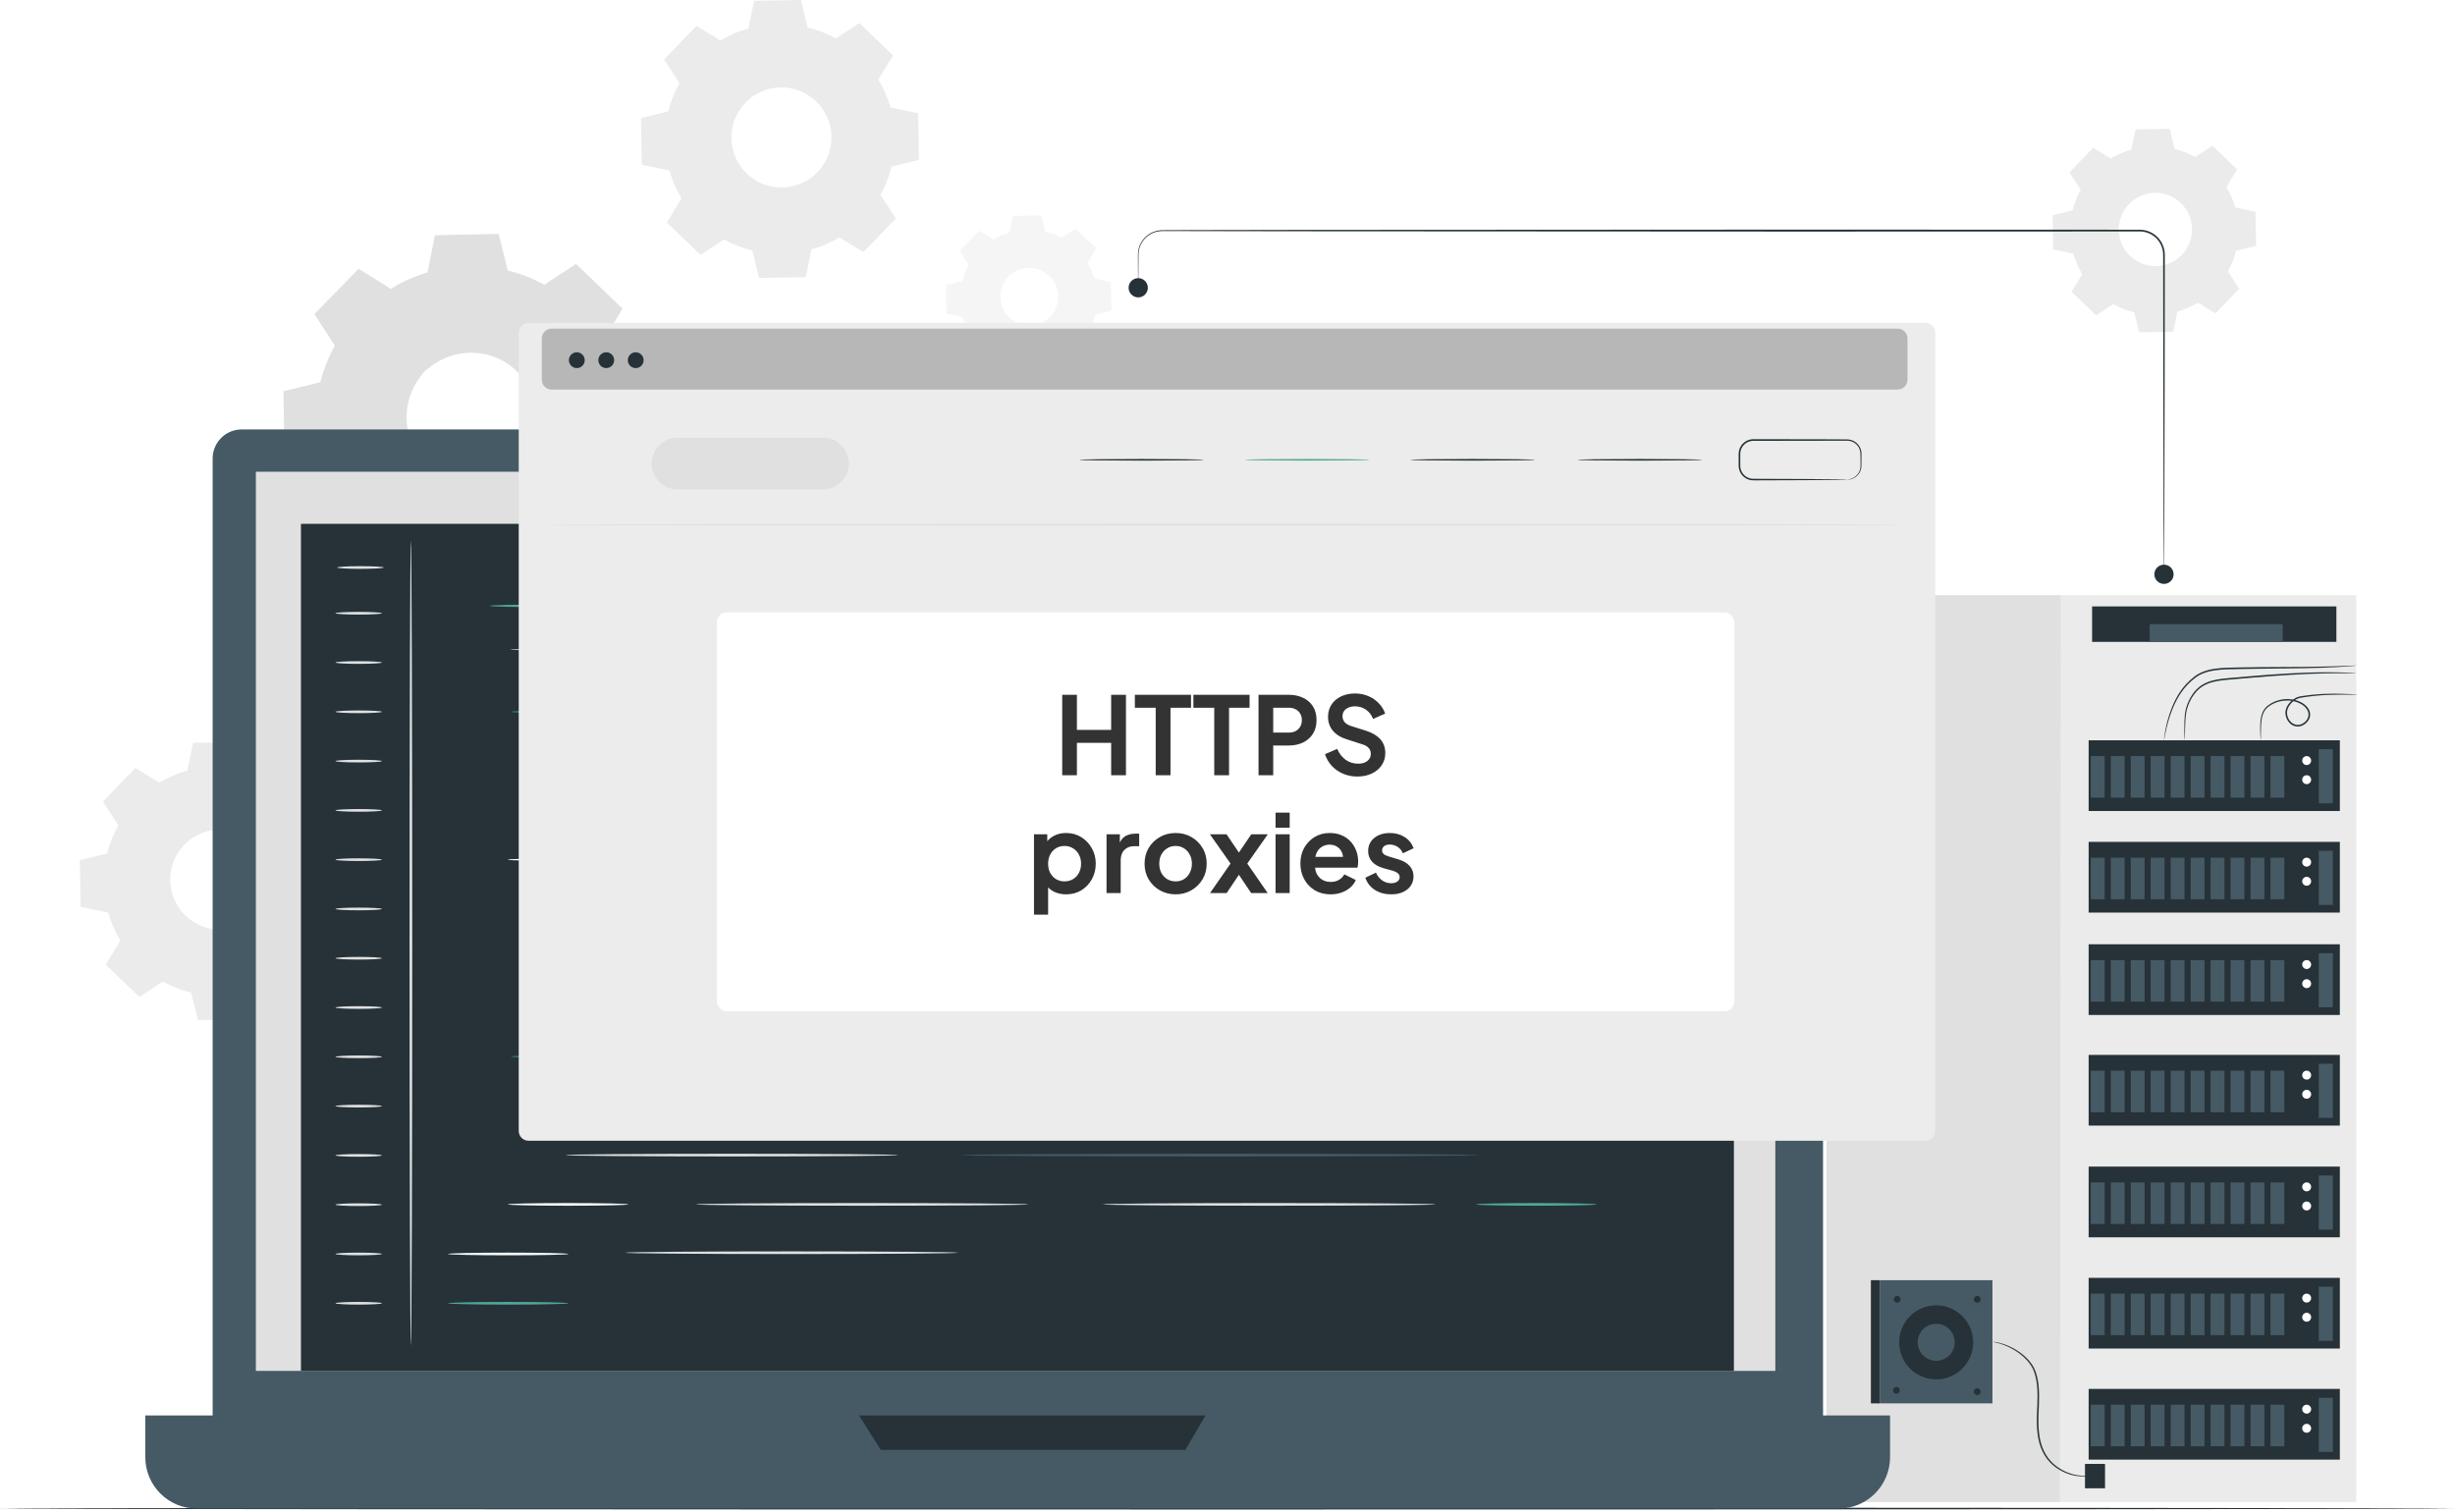 <?xml version="1.0" encoding="UTF-8"?> <svg xmlns="http://www.w3.org/2000/svg" width="500" height="308" viewBox="0 0 500 308" fill="none"><path d="M429.909 32.29C431.224 31.495 432.625 30.892 434.069 30.482L434.926 26.363L441.884 26.241L442.885 30.326C444.344 30.685 445.765 31.238 447.107 31.986L450.623 29.682L455.629 34.515L453.449 38.109C454.245 39.425 454.847 40.827 455.258 42.27L459.375 43.127L459.497 50.085L455.412 51.087C455.053 52.544 454.5 53.965 453.751 55.308L456.056 58.824L451.223 63.83L447.628 61.65C446.311 62.445 444.911 63.048 443.467 63.458L442.61 67.576L435.652 67.698L434.65 63.613C433.193 63.254 431.772 62.7 430.429 61.952L426.913 64.257L421.907 59.424L424.086 55.829C423.291 54.513 422.688 53.112 422.278 51.668L418.161 50.811L418.039 43.853L422.124 42.852C422.483 41.394 423.037 39.973 423.785 38.63L421.48 35.114L426.313 30.108L429.909 32.29ZM433.618 41.558C430.754 44.525 430.837 49.25 433.803 52.114C436.769 54.977 441.495 54.894 444.358 51.928C447.221 48.962 447.139 44.236 444.173 41.373C441.207 38.509 436.482 38.592 433.618 41.558Z" fill="#EBEBEB"></path><path d="M202.342 48.837C203.403 48.196 204.532 47.711 205.696 47.38L206.387 44.059L211.998 43.96L212.805 47.254C213.981 47.544 215.126 47.99 216.209 48.593L219.045 46.735L223.081 50.632L221.323 53.531C221.965 54.592 222.451 55.721 222.781 56.886L226.101 57.577L226.199 63.187L222.905 63.995C222.616 65.17 222.17 66.315 221.566 67.398L223.424 70.234L219.527 74.27L216.629 72.512C215.568 73.153 214.439 73.639 213.274 73.97L212.583 77.29L206.973 77.389L206.165 74.095C204.989 73.805 203.844 73.359 202.761 72.756L199.926 74.615L195.889 70.717L197.647 67.819C197.006 66.758 196.519 65.629 196.188 64.464L192.869 63.772L192.77 58.162L196.064 57.355C196.353 56.179 196.8 55.034 197.403 53.952L195.545 51.116L199.441 47.08L202.342 48.837ZM205.332 56.31C203.023 58.702 203.09 62.513 205.482 64.821C207.873 67.13 211.684 67.063 213.993 64.671C216.301 62.28 216.235 58.469 213.843 56.161C211.452 53.852 207.642 53.919 205.332 56.31Z" fill="#F5F5F5"></path><path d="M205.334 56.311C205.334 56.311 205.648 55.867 206.454 55.328C207.246 54.801 208.628 54.214 210.381 54.4C211.244 54.497 212.188 54.778 213.05 55.348C213.902 55.917 214.706 56.727 215.208 57.779C215.472 58.296 215.655 58.869 215.756 59.469C215.864 60.067 215.879 60.696 215.789 61.322C215.637 62.58 215.042 63.819 214.118 64.793C213.178 65.751 211.96 66.389 210.708 66.586C210.086 66.698 209.456 66.704 208.855 66.617C208.252 66.538 207.673 66.376 207.147 66.129C206.078 65.664 205.24 64.888 204.641 64.057C204.041 63.217 203.727 62.283 203.599 61.423C203.353 59.678 203.891 58.275 204.389 57.466C204.901 56.641 205.334 56.311 205.334 56.311C205.366 56.339 204.97 56.706 204.506 57.533C204.053 58.345 203.574 59.714 203.841 61.386C203.978 62.209 204.292 63.097 204.874 63.891C205.456 64.676 206.26 65.405 207.277 65.838C207.777 66.068 208.327 66.219 208.898 66.289C209.468 66.369 210.064 66.359 210.651 66.251C211.834 66.061 212.98 65.457 213.869 64.551C214.742 63.631 215.306 62.464 215.454 61.276C215.542 60.684 215.529 60.089 215.43 59.523C215.339 58.955 215.17 58.41 214.922 57.918C214.455 56.918 213.697 56.139 212.892 55.586C212.078 55.033 211.179 54.75 210.352 54.641C208.672 54.433 207.32 54.96 206.524 55.442C205.716 55.934 205.363 56.342 205.334 56.311Z" fill="#F5F5F5"></path><path d="M202.342 48.837C202.342 48.843 202.279 48.809 202.155 48.739C202.018 48.66 201.835 48.555 201.598 48.417C201.091 48.118 200.362 47.687 199.414 47.127L199.482 47.118C198.49 48.157 197.185 49.524 195.608 51.177L195.619 51.069C196.185 51.926 196.815 52.878 197.489 53.897L197.522 53.947L197.492 54.001C196.942 54.999 196.479 56.136 196.175 57.382L196.159 57.449L196.091 57.466C195.066 57.721 193.955 57.996 192.8 58.283L192.893 58.162C192.928 59.928 192.966 61.802 193.004 63.771L192.897 63.64C193.925 63.852 195.057 64.086 196.218 64.325L196.303 64.342L196.327 64.426C196.635 65.508 197.117 66.66 197.775 67.743L197.822 67.82L197.775 67.897C197.232 68.797 196.632 69.788 196.022 70.798L195.997 70.608C197.266 71.83 198.635 73.149 200.039 74.5L199.839 74.481C200.721 73.901 201.691 73.265 202.672 72.62L202.756 72.566L202.843 72.614C203.832 73.165 204.989 73.637 206.206 73.935L206.304 73.958L206.329 74.057C206.582 75.088 206.859 76.213 207.138 77.35L206.971 77.221C208.747 77.189 210.651 77.154 212.581 77.12L212.417 77.257C212.635 76.208 212.87 75.077 213.107 73.937L213.129 73.835L213.229 73.806C214.333 73.494 215.478 73.011 216.539 72.369L216.542 72.367L216.632 72.314L216.721 72.367C217.694 72.958 218.661 73.544 219.619 74.125L219.406 74.152C220.723 72.789 222.023 71.443 223.304 70.117L223.284 70.329C222.659 69.374 222.04 68.428 221.427 67.493L221.371 67.406L221.42 67.317C222.016 66.25 222.459 65.114 222.745 63.956L222.769 63.857L222.868 63.834C223.982 63.561 225.079 63.294 226.162 63.028L226.037 63.191C226.005 61.276 225.974 59.405 225.943 57.581L226.069 57.734C224.943 57.498 223.837 57.266 222.75 57.039L222.659 57.02L222.633 56.929C222.297 55.74 221.807 54.622 221.196 53.609L221.15 53.532L221.196 53.454C221.801 52.461 222.387 51.499 222.959 50.559L222.982 50.736C221.565 49.363 220.227 48.066 218.954 46.831L219.118 46.847C218.119 47.497 217.182 48.109 216.278 48.697L216.215 48.739L216.15 48.702C215.02 48.07 213.887 47.643 212.779 47.365L212.712 47.349L212.696 47.282C212.406 46.084 212.146 45.005 211.899 43.986L212 44.064C209.826 44.092 207.975 44.116 206.39 44.137L206.464 44.075C206.18 45.4 205.946 46.486 205.752 47.391L205.745 47.424L205.713 47.433C204.526 47.765 203.691 48.152 203.148 48.42C202.889 48.555 202.69 48.659 202.544 48.736C202.407 48.811 202.342 48.843 202.342 48.837C202.342 48.833 202.406 48.789 202.529 48.71C202.657 48.631 202.851 48.513 203.12 48.369C203.657 48.083 204.489 47.677 205.681 47.326L205.643 47.368C205.825 46.461 206.044 45.371 206.312 44.044L206.324 43.983L206.387 43.982C207.972 43.948 209.823 43.906 211.996 43.859L212.077 43.857L212.097 43.937C212.35 44.954 212.618 46.032 212.915 47.228L212.832 47.145C213.961 47.42 215.116 47.849 216.269 48.486L216.141 48.49C217.042 47.897 217.976 47.281 218.972 46.625L219.06 46.567L219.136 46.64C220.415 47.87 221.758 49.161 223.18 50.529L223.263 50.609L223.203 50.707C222.634 51.649 222.052 52.614 221.451 53.609V53.454C222.077 54.488 222.583 55.629 222.929 56.845L222.812 56.735C223.899 56.961 225.006 57.189 226.133 57.422L226.257 57.448L226.26 57.575C226.293 59.399 226.328 61.269 226.363 63.184L226.366 63.316L226.238 63.347C225.155 63.614 224.059 63.883 222.945 64.157L223.067 64.034C222.775 65.222 222.323 66.386 221.714 67.48L221.708 67.305C222.322 68.241 222.942 69.186 223.568 70.14L223.642 70.253L223.548 70.352C222.267 71.679 220.968 73.025 219.652 74.389L219.556 74.489L219.439 74.417C218.481 73.836 217.513 73.249 216.54 72.66H216.718L216.715 72.661C215.628 73.32 214.454 73.816 213.321 74.136L213.443 74.005C213.205 75.145 212.97 76.277 212.751 77.325L212.723 77.459L212.586 77.462C210.657 77.495 208.752 77.527 206.976 77.558L206.841 77.56L206.809 77.429C206.531 76.292 206.256 75.166 206.004 74.134L206.126 74.256C204.879 73.95 203.695 73.466 202.682 72.899L202.852 72.893C201.869 73.536 200.899 74.171 200.015 74.748L199.907 74.819L199.815 74.729C198.415 73.375 197.049 72.052 195.783 70.827L195.694 70.742L195.758 70.637C196.372 69.629 196.974 68.638 197.52 67.741V67.895C196.851 66.787 196.363 65.609 196.052 64.502L196.161 64.602C195.001 64.358 193.869 64.121 192.842 63.905L192.736 63.882L192.734 63.774C192.704 61.805 192.675 59.931 192.649 58.164L192.647 58.065L192.742 58.042C193.899 57.762 195.011 57.493 196.039 57.244L195.956 57.327C196.272 56.062 196.75 54.91 197.317 53.902L197.321 54.007C196.655 52.982 196.033 52.025 195.473 51.164L195.435 51.105L195.484 51.056C197.081 49.421 198.4 48.07 199.404 47.041L199.436 47.009L199.472 47.032C200.399 47.609 201.113 48.053 201.608 48.361C201.841 48.509 202.022 48.623 202.157 48.709C202.279 48.79 202.342 48.833 202.342 48.837Z" fill="#F5F5F5"></path><path d="M79.601 58.873C81.994 57.428 84.54 56.331 87.167 55.585L88.725 48.096L101.378 47.875L103.199 55.303C105.851 55.956 108.435 56.962 110.876 58.324L117.271 54.132L126.374 62.922L122.411 69.459C123.857 71.853 124.954 74.4 125.699 77.026L133.187 78.585L133.409 91.237L125.98 93.058C125.327 95.709 124.321 98.293 122.961 100.735L127.151 107.13L118.363 116.235L111.825 112.271C109.433 113.717 106.886 114.812 104.259 115.559L102.7 123.047L90.048 123.269L88.227 115.84C85.575 115.187 82.992 114.18 80.55 112.82L74.155 117.012L65.051 108.221L69.015 101.685C67.569 99.292 66.473 96.745 65.727 94.117L58.238 92.559L58.016 79.906L65.445 78.084C66.098 75.434 67.105 72.85 68.464 70.408L64.273 64.013L73.063 54.91L79.601 58.873ZM86.347 75.728C81.139 81.122 81.29 89.716 86.684 94.923C92.078 100.131 100.672 99.98 105.879 94.585C111.086 89.192 110.936 80.598 105.541 75.39C100.147 70.183 91.553 70.334 86.347 75.728Z" fill="#E0E0E0"></path><path d="M86.347 75.727C86.347 75.727 87.056 74.727 88.874 73.509C90.658 72.32 93.776 70.998 97.731 71.415C99.678 71.633 101.808 72.269 103.75 73.553C105.67 74.837 107.485 76.665 108.618 79.038C109.214 80.203 109.628 81.497 109.853 82.848C110.097 84.197 110.132 85.615 109.929 87.027C109.585 89.863 108.245 92.657 106.161 94.853C104.039 97.014 101.293 98.453 98.471 98.897C97.067 99.149 95.647 99.164 94.29 98.968C92.932 98.791 91.624 98.423 90.439 97.867C88.028 96.818 86.137 95.069 84.786 93.194C83.434 91.299 82.725 89.191 82.438 87.253C81.882 83.316 83.095 80.153 84.22 78.329C85.371 76.472 86.347 75.727 86.347 75.727C86.42 75.789 85.527 76.618 84.481 78.482C83.459 80.313 82.377 83.402 82.981 87.172C83.291 89.028 83.999 91.031 85.311 92.822C86.622 94.593 88.437 96.239 90.73 97.214C91.858 97.732 93.099 98.072 94.386 98.233C95.672 98.412 97.015 98.392 98.341 98.147C101.009 97.718 103.593 96.355 105.599 94.315C107.566 92.238 108.838 89.608 109.172 86.927C109.37 85.593 109.343 84.25 109.118 82.972C108.913 81.692 108.53 80.463 107.972 79.354C106.918 77.097 105.209 75.341 103.394 74.093C101.558 72.845 99.532 72.208 97.666 71.963C93.878 71.491 90.829 72.681 89.034 73.768C87.208 74.877 86.411 75.799 86.347 75.727Z" fill="#E0E0E0"></path><path d="M79.602 58.873C79.602 58.883 79.461 58.809 79.18 58.651C78.872 58.472 78.461 58.234 77.927 57.926C76.784 57.25 75.137 56.278 72.999 55.015L73.153 54.995C70.916 57.339 67.975 60.421 64.417 64.15L64.441 63.905C65.718 65.837 67.138 67.985 68.657 70.282L68.733 70.397L68.666 70.519C67.423 72.77 66.379 75.333 65.694 78.145L65.657 78.295L65.506 78.333C63.192 78.907 60.688 79.528 58.083 80.175L58.294 79.902C58.373 83.885 58.457 88.114 58.545 92.553L58.301 92.259C60.62 92.737 63.174 93.262 65.792 93.802L65.983 93.842L66.036 94.03C66.732 96.472 67.819 99.07 69.302 101.511L69.408 101.684L69.302 101.859C68.076 103.887 66.725 106.124 65.348 108.402L65.292 107.973C68.155 110.731 71.243 113.704 74.407 116.752L73.957 116.71C75.947 115.402 78.133 113.966 80.347 112.512L80.535 112.389L80.73 112.498C82.962 113.742 85.57 114.804 88.317 115.476L88.538 115.529L88.592 115.751C89.164 118.078 89.789 120.616 90.418 123.179L90.041 122.889C94.047 122.817 98.341 122.74 102.693 122.661L102.322 122.969C102.813 120.604 103.344 118.051 103.879 115.481L103.927 115.25L104.153 115.186C106.645 114.481 109.225 113.391 111.618 111.943L111.625 111.939L111.829 111.818L112.028 111.939C114.223 113.27 116.405 114.593 118.565 115.903L118.084 115.965C121.055 112.889 123.987 109.854 126.875 106.863L126.83 107.342C125.421 105.188 124.025 103.056 122.643 100.946L122.516 100.752L122.629 100.55C123.973 98.142 124.971 95.582 125.617 92.969L125.672 92.747L125.893 92.692C128.406 92.078 130.88 91.474 133.323 90.877L133.041 91.243C132.969 86.924 132.9 82.705 132.832 78.591L133.117 78.935C130.577 78.404 128.082 77.88 125.631 77.368L125.424 77.324L125.367 77.121C124.609 74.438 123.502 71.919 122.126 69.633L122.021 69.458L122.126 69.285C123.489 67.046 124.811 64.875 126.1 62.755L126.152 63.155C122.956 60.057 119.939 57.132 117.067 54.347L117.437 54.382C115.185 55.85 113.071 57.228 111.033 58.557L110.891 58.65L110.744 58.567C108.196 57.142 105.641 56.178 103.142 55.551L102.99 55.514L102.954 55.364C102.302 52.662 101.714 50.228 101.158 47.93L101.385 48.105C96.483 48.169 92.308 48.224 88.732 48.271L88.899 48.132C88.258 51.119 87.731 53.57 87.293 55.611L87.277 55.686L87.204 55.706C84.527 56.453 82.643 57.327 81.418 57.932C80.833 58.237 80.386 58.471 80.058 58.643C79.747 58.811 79.602 58.883 79.602 58.873C79.603 58.863 79.746 58.764 80.024 58.586C80.313 58.408 80.751 58.141 81.357 57.817C82.568 57.173 84.445 56.256 87.134 55.465L87.046 55.56C87.459 53.513 87.953 51.056 88.556 48.061L88.583 47.925L88.724 47.922C92.298 47.844 96.474 47.753 101.375 47.645L101.557 47.641L101.602 47.821C102.173 50.116 102.777 52.545 103.448 55.243L103.261 55.056C105.805 55.677 108.41 56.642 111.012 58.08L110.723 58.091C112.755 56.752 114.862 55.363 117.107 53.884L117.306 53.753L117.478 53.919C120.362 56.691 123.39 59.605 126.599 62.69L126.785 62.869L126.65 63.09C125.367 65.215 124.053 67.39 122.698 69.633L122.698 69.285C124.112 71.616 125.251 74.189 126.033 76.931L125.769 76.685C128.221 77.192 130.717 77.708 133.259 78.234L133.539 78.292L133.544 78.579C133.621 82.693 133.699 86.912 133.78 91.23L133.785 91.527L133.497 91.598C131.055 92.199 128.581 92.807 126.069 93.425L126.345 93.149C125.688 95.827 124.668 98.452 123.293 100.921L123.279 100.526C124.663 102.636 126.061 104.768 127.473 106.919L127.642 107.176L127.428 107.398C124.541 110.39 121.611 113.426 118.642 116.504L118.427 116.727L118.162 116.566C116 115.256 113.819 113.934 111.624 112.604H112.027L112.02 112.607C109.566 114.094 106.919 115.21 104.365 115.932L104.639 115.638C104.103 118.208 103.572 120.761 103.079 123.126L103.016 123.428L102.707 123.434C98.354 123.508 94.06 123.581 90.054 123.65L89.75 123.655L89.677 123.359C89.05 120.795 88.43 118.256 87.861 115.929L88.136 116.205C85.323 115.513 82.653 114.421 80.37 113.142L80.753 113.128C78.535 114.578 76.347 116.011 74.354 117.314L74.112 117.473L73.904 117.272C70.747 114.216 67.667 111.236 64.811 108.471L64.611 108.278L64.755 108.041C66.139 105.767 67.497 103.535 68.728 101.51V101.857C67.219 99.358 66.119 96.701 65.418 94.205L65.662 94.431C63.046 93.882 60.494 93.346 58.177 92.858L57.937 92.808L57.932 92.563C57.864 88.124 57.8 83.895 57.739 79.911L57.736 79.689L57.95 79.636C60.559 79.005 63.068 78.397 65.385 77.836L65.198 78.023C65.911 75.168 66.989 72.572 68.267 70.297L68.275 70.533C66.775 68.223 65.373 66.064 64.11 64.122L64.024 63.988L64.134 63.876C67.734 60.189 70.711 57.141 72.975 54.823L73.045 54.751L73.129 54.803C75.218 56.103 76.827 57.104 77.944 57.8C78.471 58.134 78.879 58.393 79.183 58.586C79.461 58.766 79.602 58.862 79.602 58.873Z" fill="#E0E0E0"></path><path d="M146.748 8.26C148.545 7.175 150.457 6.351 152.43 5.79L153.6 0.167L163.102 0L164.47 5.579C166.461 6.069 168.402 6.825 170.235 7.847L175.038 4.699L181.875 11.3L178.898 16.209C179.984 18.007 180.807 19.92 181.367 21.893L186.99 23.063L187.158 32.565L181.579 33.934C181.088 35.924 180.333 37.864 179.311 39.699L182.458 44.501L175.858 51.338L170.948 48.361C169.152 49.447 167.238 50.27 165.266 50.83L164.095 56.455L154.593 56.621L153.226 51.042C151.235 50.551 149.295 49.795 147.461 48.774L142.659 51.922L135.822 45.321L138.799 40.411C137.712 38.615 136.889 36.702 136.329 34.729L130.705 33.558L130.539 24.056L136.117 22.688C136.608 20.697 137.364 18.757 138.385 16.923L135.237 12.12L141.838 5.283L146.748 8.26ZM151.813 20.919C147.902 24.97 148.016 31.424 152.067 35.334C156.117 39.246 162.571 39.132 166.483 35.081C170.393 31.03 170.28 24.576 166.229 20.665C162.178 16.754 155.725 16.868 151.813 20.919Z" fill="#EBEBEB"></path><path d="M32.463 159.431C34.259 158.345 36.172 157.522 38.145 156.961L39.315 151.337L48.817 151.17L50.185 156.749C52.176 157.24 54.116 157.995 55.95 159.017L60.752 155.869L67.589 162.471L64.612 167.38C65.699 169.177 66.522 171.09 67.082 173.063L72.705 174.233L72.873 183.736L67.294 185.104C66.803 187.095 66.048 189.035 65.026 190.869L68.173 195.672L61.573 202.509L56.663 199.532C54.867 200.617 52.953 201.441 50.981 202.001L49.81 207.625L40.308 207.792L38.941 202.212C36.95 201.722 35.01 200.966 33.175 199.944L28.374 203.092L21.537 196.491L24.514 191.582C23.427 189.785 22.604 187.872 22.044 185.899L16.42 184.729L16.253 175.227L21.832 173.858C22.323 171.868 23.079 169.927 24.1 168.093L20.952 163.291L27.553 156.454L32.463 159.431ZM37.528 172.089C33.617 176.14 33.731 182.594 37.782 186.505C41.832 190.416 48.286 190.302 52.197 186.251C56.108 182.2 55.995 175.746 51.944 171.836C47.893 167.924 41.439 168.038 37.528 172.089Z" fill="#EBEBEB"></path><path d="M500 307.299C500 307.405 388.062 307.49 250.012 307.49C111.914 307.49 0 307.404 0 307.299C0 307.194 111.914 307.108 250.012 307.108C388.062 307.108 500 307.194 500 307.299Z" fill="#263238"></path><path d="M419.574 305.99H479.888V121.232H419.574V305.99Z" fill="#EBEBEB"></path><path d="M371.993 305.989H419.575L419.661 121.231H371.993V305.989Z" fill="#E0E0E0"></path><path d="M425.386 165.206H476.548V150.802H425.386V165.206Z" fill="#263238"></path><path d="M472.254 163.634H475.12V152.61H472.254V163.634Z" fill="#455A64"></path><path d="M468.88 154.93C468.88 155.433 469.288 155.841 469.79 155.841C470.293 155.841 470.701 155.433 470.701 154.93C470.701 154.427 470.293 154.02 469.79 154.02C469.288 154.019 468.88 154.427 468.88 154.93Z" fill="white"></path><path d="M468.88 158.825C468.88 159.328 469.288 159.736 469.79 159.736C470.293 159.736 470.701 159.328 470.701 158.825C470.701 158.322 470.293 157.915 469.79 157.915C469.288 157.915 468.88 158.322 468.88 158.825Z" fill="white"></path><path d="M462.424 162.487H465.239V154.019H462.424V162.487Z" fill="#455A64"></path><path d="M458.359 162.487H461.174V154.019H458.359V162.487Z" fill="#455A64"></path><path d="M454.291 162.487H457.106V154.019H454.291V162.487Z" fill="#455A64"></path><path d="M450.227 162.487H453.042V154.019H450.227V162.487Z" fill="#455A64"></path><path d="M446.159 162.487H448.974V154.019H446.159V162.487Z" fill="#455A64"></path><path d="M442.094 162.487H444.909V154.019H442.094V162.487Z" fill="#455A64"></path><path d="M438.026 162.487H440.841V154.019H438.026V162.487Z" fill="#455A64"></path><path d="M433.959 162.487H436.774V154.019H433.959V162.487Z" fill="#455A64"></path><path d="M429.894 162.487H432.709V154.019H429.894V162.487Z" fill="#455A64"></path><path d="M425.827 162.487H428.642V154.019H425.827V162.487Z" fill="#455A64"></path><path d="M425.386 185.897H476.548V171.493H425.386V185.897Z" fill="#263238"></path><path d="M472.254 184.328H475.12V173.304H472.254V184.328Z" fill="#455A64"></path><path d="M468.88 175.622C468.88 176.125 469.288 176.533 469.79 176.533C470.293 176.533 470.701 176.125 470.701 175.622C470.701 175.119 470.293 174.711 469.79 174.711C469.288 174.711 468.88 175.119 468.88 175.622Z" fill="white"></path><path d="M468.88 179.518C468.88 180.021 469.288 180.429 469.79 180.429C470.293 180.429 470.701 180.021 470.701 179.518C470.701 179.016 470.293 178.608 469.79 178.608C469.288 178.608 468.88 179.016 468.88 179.518Z" fill="white"></path><path d="M462.424 183.181H465.239V174.713H462.424V183.181Z" fill="#455A64"></path><path d="M458.359 183.181H461.174V174.713H458.359V183.181Z" fill="#455A64"></path><path d="M454.291 183.181H457.106V174.713H454.291V183.181Z" fill="#455A64"></path><path d="M450.227 183.181H453.042V174.713H450.227V183.181Z" fill="#455A64"></path><path d="M446.159 183.181H448.974V174.713H446.159V183.181Z" fill="#455A64"></path><path d="M442.094 183.181H444.909V174.713H442.094V183.181Z" fill="#455A64"></path><path d="M438.026 183.181H440.841V174.713H438.026V183.181Z" fill="#455A64"></path><path d="M433.959 183.181H436.774V174.713H433.959V183.181Z" fill="#455A64"></path><path d="M429.894 183.181H432.709V174.713H429.894V183.181Z" fill="#455A64"></path><path d="M425.827 183.181H428.642V174.713H425.827V183.181Z" fill="#455A64"></path><path d="M425.386 206.755H476.548V192.352H425.386V206.755Z" fill="#263238"></path><path d="M472.254 205.186H475.12V194.162H472.254V205.186Z" fill="#455A64"></path><path d="M468.88 196.48C468.88 196.983 469.288 197.39 469.79 197.39C470.293 197.39 470.701 196.983 470.701 196.48C470.701 195.977 470.293 195.569 469.79 195.569C469.288 195.569 468.88 195.977 468.88 196.48Z" fill="white"></path><path d="M468.88 200.377C468.88 200.88 469.288 201.287 469.79 201.287C470.293 201.287 470.701 200.88 470.701 200.377C470.701 199.874 470.293 199.466 469.79 199.466C469.288 199.466 468.88 199.873 468.88 200.377Z" fill="white"></path><path d="M462.424 204.038H465.239V195.57H462.424V204.038Z" fill="#455A64"></path><path d="M458.359 204.038H461.174V195.57H458.359V204.038Z" fill="#455A64"></path><path d="M454.291 204.038H457.106V195.57H454.291V204.038Z" fill="#455A64"></path><path d="M450.227 204.038H453.042V195.57H450.227V204.038Z" fill="#455A64"></path><path d="M446.159 204.038H448.974V195.57H446.159V204.038Z" fill="#455A64"></path><path d="M442.094 204.038H444.909V195.57H442.094V204.038Z" fill="#455A64"></path><path d="M438.026 204.038H440.841V195.57H438.026V204.038Z" fill="#455A64"></path><path d="M433.959 204.038H436.774V195.57H433.959V204.038Z" fill="#455A64"></path><path d="M429.894 204.038H432.709V195.57H429.894V204.038Z" fill="#455A64"></path><path d="M425.827 204.038H428.642V195.57H425.827V204.038Z" fill="#455A64"></path><path d="M425.386 229.288H476.548V214.885H425.386V229.288Z" fill="#263238"></path><path d="M472.254 227.719H475.12V216.695H472.254V227.719Z" fill="#455A64"></path><path d="M468.88 219.013C468.88 219.515 469.288 219.923 469.79 219.923C470.293 219.923 470.701 219.515 470.701 219.013C470.701 218.51 470.293 218.102 469.79 218.102C469.288 218.103 468.88 218.51 468.88 219.013Z" fill="white"></path><path d="M468.88 222.91C468.88 223.412 469.288 223.82 469.79 223.82C470.293 223.82 470.701 223.412 470.701 222.91C470.701 222.407 470.293 221.999 469.79 221.999C469.288 221.998 468.88 222.406 468.88 222.91Z" fill="white"></path><path d="M462.424 226.57H465.239V218.102H462.424V226.57Z" fill="#455A64"></path><path d="M458.359 226.57H461.174V218.102H458.359V226.57Z" fill="#455A64"></path><path d="M454.291 226.57H457.106V218.102H454.291V226.57Z" fill="#455A64"></path><path d="M450.227 226.57H453.042V218.102H450.227V226.57Z" fill="#455A64"></path><path d="M446.159 226.57H448.974V218.102H446.159V226.57Z" fill="#455A64"></path><path d="M442.094 226.57H444.909V218.102H442.094V226.57Z" fill="#455A64"></path><path d="M438.026 226.57H440.841V218.102H438.026V226.57Z" fill="#455A64"></path><path d="M433.959 226.57H436.774V218.102H433.959V226.57Z" fill="#455A64"></path><path d="M429.894 226.57H432.709V218.102H429.894V226.57Z" fill="#455A64"></path><path d="M425.827 226.57H428.642V218.102H425.827V226.57Z" fill="#455A64"></path><path d="M425.386 252.043H476.548V237.64H425.386V252.043Z" fill="#263238"></path><path d="M472.254 250.474H475.12V239.45H472.254V250.474Z" fill="#455A64"></path><path d="M468.88 241.768C468.88 242.271 469.288 242.679 469.79 242.679C470.293 242.679 470.701 242.271 470.701 241.768C470.701 241.265 470.293 240.857 469.79 240.857C469.288 240.857 468.88 241.265 468.88 241.768Z" fill="white"></path><path d="M468.88 245.665C468.88 246.168 469.288 246.576 469.79 246.576C470.293 246.576 470.701 246.168 470.701 245.665C470.701 245.162 470.293 244.754 469.79 244.754C469.288 244.754 468.88 245.162 468.88 245.665Z" fill="white"></path><path d="M462.424 249.326H465.239V240.858H462.424V249.326Z" fill="#455A64"></path><path d="M458.359 249.326H461.174V240.858H458.359V249.326Z" fill="#455A64"></path><path d="M454.291 249.326H457.106V240.858H454.291V249.326Z" fill="#455A64"></path><path d="M450.227 249.326H453.042V240.858H450.227V249.326Z" fill="#455A64"></path><path d="M446.159 249.326H448.974V240.858H446.159V249.326Z" fill="#455A64"></path><path d="M442.094 249.326H444.909V240.858H442.094V249.326Z" fill="#455A64"></path><path d="M438.026 249.326H440.841V240.858H438.026V249.326Z" fill="#455A64"></path><path d="M433.959 249.326H436.774V240.858H433.959V249.326Z" fill="#455A64"></path><path d="M429.894 249.326H432.709V240.858H429.894V249.326Z" fill="#455A64"></path><path d="M425.827 249.326H428.642V240.858H425.827V249.326Z" fill="#455A64"></path><path d="M425.386 297.329H476.548V282.926H425.386V297.329Z" fill="#263238"></path><path d="M472.254 295.76H475.12V284.736H472.254V295.76Z" fill="#455A64"></path><path d="M468.88 287.054C468.88 287.556 469.288 287.964 469.79 287.964C470.293 287.964 470.701 287.556 470.701 287.054C470.701 286.551 470.293 286.143 469.79 286.143C469.288 286.143 468.88 286.551 468.88 287.054Z" fill="white"></path><path d="M468.88 290.951C468.88 291.453 469.288 291.861 469.79 291.861C470.293 291.861 470.701 291.453 470.701 290.951C470.701 290.448 470.293 290.04 469.79 290.04C469.288 290.04 468.88 290.448 468.88 290.951Z" fill="white"></path><path d="M462.424 294.611H465.239V286.143H462.424V294.611Z" fill="#455A64"></path><path d="M458.359 294.611H461.174V286.143H458.359V294.611Z" fill="#455A64"></path><path d="M454.291 294.611H457.106V286.143H454.291V294.611Z" fill="#455A64"></path><path d="M450.227 294.611H453.042V286.143H450.227V294.611Z" fill="#455A64"></path><path d="M446.159 294.611H448.974V286.143H446.159V294.611Z" fill="#455A64"></path><path d="M442.094 294.611H444.909V286.143H442.094V294.611Z" fill="#455A64"></path><path d="M438.026 294.611H440.841V286.143H438.026V294.611Z" fill="#455A64"></path><path d="M433.959 294.611H436.774V286.143H433.959V294.611Z" fill="#455A64"></path><path d="M429.894 294.611H432.709V286.143H429.894V294.611Z" fill="#455A64"></path><path d="M425.827 294.611H428.642V286.143H425.827V294.611Z" fill="#455A64"></path><path d="M425.386 274.705H476.548V260.302H425.386V274.705Z" fill="#263238"></path><path d="M472.254 273.136H475.12V262.112H472.254V273.136Z" fill="#455A64"></path><path d="M468.88 264.43C468.88 264.932 469.288 265.34 469.79 265.34C470.293 265.34 470.701 264.932 470.701 264.43C470.701 263.927 470.293 263.519 469.79 263.519C469.288 263.519 468.88 263.927 468.88 264.43Z" fill="white"></path><path d="M468.88 268.327C468.88 268.829 469.288 269.237 469.79 269.237C470.293 269.237 470.701 268.829 470.701 268.327C470.701 267.824 470.293 267.416 469.79 267.416C469.288 267.416 468.88 267.824 468.88 268.327Z" fill="white"></path><path d="M462.424 271.987H465.239V263.519H462.424V271.987Z" fill="#455A64"></path><path d="M458.359 271.987H461.174V263.519H458.359V271.987Z" fill="#455A64"></path><path d="M454.291 271.987H457.106V263.519H454.291V271.987Z" fill="#455A64"></path><path d="M450.227 271.987H453.042V263.519H450.227V271.987Z" fill="#455A64"></path><path d="M446.159 271.987H448.974V263.519H446.159V271.987Z" fill="#455A64"></path><path d="M442.094 271.987H444.909V263.519H442.094V271.987Z" fill="#455A64"></path><path d="M438.026 271.987H440.841V263.519H438.026V271.987Z" fill="#455A64"></path><path d="M433.959 271.987H436.774V263.519H433.959V271.987Z" fill="#455A64"></path><path d="M429.894 271.987H432.709V263.519H429.894V271.987Z" fill="#455A64"></path><path d="M425.827 271.987H428.642V263.519H425.827V271.987Z" fill="#455A64"></path><path d="M444.909 150.801C444.92 150.801 444.94 150.649 444.961 150.356C444.981 150.063 444.997 149.632 445.011 149.077C445.025 148.521 445.035 147.841 445.072 147.056C445.119 146.273 445.17 145.371 445.422 144.427C445.692 143.488 446.119 142.481 446.789 141.546C447.45 140.609 448.396 139.771 449.594 139.29C450.786 138.794 452.155 138.609 453.571 138.482C454.994 138.359 456.467 138.231 457.977 138.101C464.016 137.577 469.493 137.242 473.462 137.17C475.446 137.128 477.053 137.141 478.163 137.147C478.692 137.153 479.117 137.159 479.442 137.162C479.734 137.162 479.888 137.157 479.889 137.146C479.889 137.134 479.736 137.118 479.444 137.097C479.119 137.078 478.695 137.053 478.166 137.021C477.055 136.976 475.446 136.928 473.458 136.941C469.481 136.954 463.991 137.253 457.948 137.777C456.439 137.91 454.965 138.04 453.54 138.165C452.118 138.297 450.717 138.49 449.477 139.014C448.229 139.523 447.239 140.416 446.568 141.39C445.885 142.366 445.462 143.398 445.199 144.368C444.952 145.351 444.919 146.259 444.889 147.049C444.87 147.841 444.878 148.52 444.883 149.076C444.888 149.605 444.891 150.03 444.894 150.355C444.896 150.646 444.898 150.801 444.909 150.801Z" fill="#263238"></path><path d="M460.428 150.8C460.439 150.8 460.449 150.655 460.458 150.379C460.461 150.071 460.465 149.671 460.471 149.176C460.475 148.654 460.474 148.014 460.53 147.279C460.599 146.552 460.713 145.7 461.159 144.905C461.605 144.115 462.48 143.527 463.471 143.126C464.471 142.735 465.652 142.578 466.842 142.783C467.434 142.886 468.033 143.076 468.582 143.374C469.126 143.676 469.637 144.096 469.934 144.654C470.246 145.206 470.255 145.895 469.929 146.462C469.613 147.025 469.041 147.467 468.396 147.616C467.749 147.775 467.066 147.548 466.599 147.096C466.127 146.649 465.84 146.017 465.793 145.387C465.731 144.749 465.966 144.147 466.329 143.637C466.686 143.128 467.158 142.714 467.684 142.442C468.203 142.151 468.793 142.103 469.375 142.006C469.952 141.92 470.514 141.844 471.058 141.784C472.146 141.662 473.165 141.592 474.096 141.554C475.959 141.481 477.472 141.511 478.517 141.511C479.012 141.511 479.412 141.511 479.72 141.51C479.995 141.506 480.141 141.498 480.141 141.488C480.141 141.476 479.997 141.462 479.722 141.444C479.413 141.429 479.015 141.409 478.52 141.384C477.475 141.345 475.962 141.281 474.088 141.324C473.152 141.348 472.126 141.404 471.029 141.516C470.48 141.571 469.914 141.642 469.333 141.723C469.041 141.769 468.752 141.805 468.446 141.862C468.136 141.922 467.833 142.029 467.546 142.175C466.973 142.468 466.464 142.911 466.075 143.458C465.685 143.992 465.405 144.693 465.475 145.411C465.527 146.12 465.84 146.82 466.377 147.331C466.901 147.846 467.715 148.119 468.467 147.933C469.213 147.759 469.849 147.265 470.213 146.619C470.592 145.973 470.576 145.124 470.216 144.504C469.873 143.869 469.313 143.422 468.732 143.103C468.142 142.786 467.516 142.593 466.892 142.488C465.642 142.282 464.411 142.457 463.372 142.876C462.348 143.303 461.433 143.931 460.959 144.793C460.498 145.649 460.403 146.527 460.349 147.267C460.308 148.014 460.328 148.655 460.344 149.179C460.364 149.674 460.38 150.073 460.392 150.382C460.405 150.655 460.417 150.8 460.428 150.8Z" fill="#263238"></path><path d="M440.732 150.8C440.744 150.801 440.779 150.637 440.835 150.323C440.89 150.009 440.978 149.547 441.104 148.955C441.362 147.776 441.768 146.063 442.611 144.076C443.445 142.104 444.776 139.812 447.063 138.099C448.177 137.227 449.616 136.75 451.144 136.544C452.672 136.323 454.289 136.333 455.941 136.287C462.553 136.162 468.546 136.188 472.881 136.02C475.049 135.945 476.801 135.843 478.011 135.757C478.591 135.709 479.053 135.671 479.403 135.642C479.72 135.612 479.887 135.59 479.886 135.579C479.885 135.567 479.717 135.567 479.398 135.576C479.048 135.59 478.584 135.609 478.003 135.631C476.792 135.678 475.04 135.744 472.874 135.79C468.542 135.899 462.554 135.837 455.934 135.961C454.283 136.008 452.66 135.999 451.098 136.229C449.545 136.44 448.034 136.946 446.882 137.859C445.739 138.752 444.781 139.763 444.067 140.836C443.344 141.902 442.812 142.979 442.398 143.986C441.574 146.007 441.2 147.739 440.98 148.931C440.872 149.528 440.805 149.996 440.77 150.314C440.734 150.631 440.721 150.798 440.732 150.8Z" fill="#263238"></path><path d="M426.091 130.752H475.846V123.53H426.091V130.752Z" fill="#263238"></path><path d="M437.813 130.75H464.902V127.14H437.813V130.75Z" fill="#455A64"></path><path d="M405.792 273.327C405.786 273.362 406.34 273.417 407.296 273.694C408.244 273.98 409.603 274.512 411.054 275.536C411.774 276.049 412.515 276.689 413.165 277.497C413.496 277.895 413.781 278.349 414.031 278.835C414.258 279.328 414.434 279.873 414.574 280.439C415.143 282.721 414.971 285.334 414.858 288.056C414.744 290.774 414.922 293.484 415.997 295.661C416.509 296.747 417.229 297.669 418.028 298.376C418.831 299.08 419.694 299.592 420.52 299.957C421.348 300.323 422.143 300.536 422.85 300.655C423.562 300.754 424.181 300.775 424.684 300.733C425.186 300.692 425.574 300.626 425.828 300.552C426.084 300.486 426.216 300.445 426.214 300.435C426.205 300.396 425.671 300.565 424.678 300.607C424.183 300.63 423.575 300.59 422.882 300.476C422.191 300.344 421.418 300.119 420.615 299.749C419.815 299.378 418.98 298.867 418.208 298.176C417.442 297.481 416.759 296.592 416.268 295.533C415.243 293.419 415.07 290.773 415.183 288.068C415.294 285.358 415.464 282.705 414.865 280.368C414.717 279.788 414.535 279.233 414.288 278.71C414.023 278.203 413.721 277.734 413.375 277.327C412.696 276.502 411.93 275.859 411.187 275.348C409.692 274.329 408.3 273.824 407.33 273.573C406.841 273.454 406.458 273.38 406.194 273.357C405.931 273.326 405.793 273.315 405.792 273.327Z" fill="#263238"></path><path d="M424.64 303.17H428.725V298.202H424.64V303.17Z" fill="#263238"></path><path d="M382.887 285.874H405.792V260.778H382.887V285.874Z" fill="#455A64"></path><path d="M401.307 276.308C402.89 272.458 401.053 268.052 397.202 266.468C393.352 264.884 388.946 266.722 387.362 270.572C385.779 274.423 387.616 278.828 391.467 280.412C395.317 281.996 399.723 280.159 401.307 276.308Z" fill="#263238"></path><path d="M390.57 273.426C390.57 275.507 392.257 277.196 394.34 277.196C396.421 277.196 398.109 275.508 398.109 273.426C398.109 271.344 396.421 269.656 394.34 269.656C392.257 269.657 390.57 271.344 390.57 273.426Z" fill="#455A64"></path><path d="M401.992 264.674C401.992 265.061 402.305 265.375 402.692 265.375C403.079 265.375 403.393 265.061 403.393 264.674C403.393 264.288 403.079 263.974 402.692 263.974C402.305 263.974 401.992 264.288 401.992 264.674Z" fill="#263238"></path><path d="M386.389 265.375C386.776 265.375 387.09 265.061 387.09 264.674C387.09 264.287 386.776 263.974 386.389 263.974C386.003 263.974 385.689 264.287 385.689 264.674C385.689 265.061 386.003 265.375 386.389 265.375Z" fill="#263238"></path><path d="M386.241 283.905C386.627 283.905 386.941 283.592 386.941 283.205C386.941 282.818 386.627 282.504 386.241 282.504C385.854 282.504 385.54 282.818 385.54 283.205C385.54 283.592 385.854 283.905 386.241 283.905Z" fill="#263238"></path><path d="M401.992 283.492C401.992 283.879 402.305 284.193 402.692 284.193C403.079 284.193 403.393 283.88 403.393 283.492C403.393 283.106 403.079 282.792 402.692 282.792C402.305 282.792 401.992 283.106 401.992 283.492Z" fill="#263238"></path><path d="M381.037 285.874H382.885V260.778H381.037V285.874Z" fill="#263238"></path><path d="M360.164 304.37H54.435C48.29 304.37 43.308 299.388 43.308 293.242V93.398C43.308 90.127 45.958 87.477 49.229 87.477H366.144C368.987 87.477 371.293 89.782 371.293 92.625V293.241C371.293 299.388 366.311 304.37 360.164 304.37Z" fill="#455A64"></path><path d="M374.457 307.307H40.074C34.285 307.307 29.592 302.615 29.592 296.826V288.33H384.939V296.825C384.939 302.615 380.246 307.307 374.457 307.307Z" fill="#455A64"></path><path d="M361.571 96.093H52.111V279.256H361.571V96.093Z" fill="#E0E0E0"></path><path d="M174.967 288.33L179.377 295.344H241.424L245.519 288.33H174.967Z" fill="#263238"></path><path d="M353.136 106.706H61.293V279.257H353.136V106.706Z" fill="#263238"></path><path d="M83.685 274.192C83.533 274.192 83.411 237.442 83.411 192.119C83.411 146.779 83.534 110.037 83.685 110.037C83.836 110.037 83.958 146.779 83.958 192.119C83.958 237.441 83.835 274.192 83.685 274.192Z" fill="#E0E0E0"></path><path d="M77.799 124.917C77.799 125.068 75.676 125.191 73.058 125.191C70.439 125.191 68.317 125.068 68.317 124.917C68.317 124.766 70.439 124.644 73.058 124.644C75.676 124.644 77.799 124.766 77.799 124.917Z" fill="#E0E0E0"></path><path d="M78.163 115.604C78.163 115.755 76.04 115.878 73.422 115.878C70.804 115.878 68.682 115.755 68.682 115.604C68.682 115.453 70.804 115.331 73.422 115.331C76.04 115.331 78.163 115.453 78.163 115.604Z" fill="#E0E0E0"></path><path d="M77.799 134.959C77.799 135.11 75.676 135.233 73.058 135.233C70.439 135.233 68.317 135.11 68.317 134.959C68.317 134.807 70.439 134.685 73.058 134.685C75.676 134.685 77.799 134.807 77.799 134.959Z" fill="#E0E0E0"></path><path d="M77.799 144.998C77.799 145.149 75.676 145.272 73.058 145.272C70.439 145.272 68.317 145.15 68.317 144.998C68.317 144.846 70.439 144.724 73.058 144.724C75.676 144.724 77.799 144.847 77.799 144.998Z" fill="#E0E0E0"></path><path d="M77.799 155.037C77.799 155.188 75.676 155.311 73.058 155.311C70.439 155.311 68.317 155.188 68.317 155.037C68.317 154.886 70.439 154.764 73.058 154.764C75.676 154.764 77.799 154.886 77.799 155.037Z" fill="#E0E0E0"></path><path d="M77.799 165.078C77.799 165.229 75.676 165.352 73.058 165.352C70.439 165.352 68.317 165.229 68.317 165.078C68.317 164.927 70.439 164.805 73.058 164.805C75.676 164.805 77.799 164.928 77.799 165.078Z" fill="#E0E0E0"></path><path d="M77.799 175.118C77.799 175.269 75.676 175.391 73.058 175.391C70.439 175.391 68.317 175.269 68.317 175.118C68.317 174.966 70.439 174.844 73.058 174.844C75.676 174.844 77.799 174.967 77.799 175.118Z" fill="#E0E0E0"></path><path d="M77.799 185.157C77.799 185.308 75.676 185.43 73.058 185.43C70.439 185.43 68.317 185.308 68.317 185.157C68.317 185.006 70.439 184.883 73.058 184.883C75.676 184.883 77.799 185.006 77.799 185.157Z" fill="#E0E0E0"></path><path d="M77.799 195.198C77.799 195.35 75.676 195.472 73.058 195.472C70.439 195.472 68.317 195.35 68.317 195.198C68.317 195.047 70.439 194.925 73.058 194.925C75.676 194.925 77.799 195.048 77.799 195.198Z" fill="#E0E0E0"></path><path d="M77.799 205.237C77.799 205.389 75.676 205.511 73.058 205.511C70.439 205.511 68.317 205.389 68.317 205.237C68.317 205.086 70.439 204.964 73.058 204.964C75.676 204.964 77.799 205.087 77.799 205.237Z" fill="#E0E0E0"></path><path d="M77.799 215.278C77.799 215.429 75.676 215.551 73.058 215.551C70.439 215.551 68.317 215.429 68.317 215.278C68.317 215.126 70.439 215.003 73.058 215.003C75.676 215.003 77.799 215.126 77.799 215.278Z" fill="#E0E0E0"></path><path d="M77.799 225.318C77.799 225.469 75.676 225.591 73.058 225.591C70.439 225.591 68.317 225.469 68.317 225.318C68.317 225.167 70.439 225.044 73.058 225.044C75.676 225.044 77.799 225.166 77.799 225.318Z" fill="#E0E0E0"></path><path d="M77.799 235.357C77.799 235.509 75.676 235.631 73.058 235.631C70.439 235.631 68.317 235.509 68.317 235.357C68.317 235.206 70.439 235.084 73.058 235.084C75.676 235.084 77.799 235.207 77.799 235.357Z" fill="#E0E0E0"></path><path d="M77.799 245.398C77.799 245.55 75.676 245.672 73.058 245.672C70.439 245.672 68.317 245.55 68.317 245.398C68.317 245.247 70.439 245.125 73.058 245.125C75.676 245.125 77.799 245.248 77.799 245.398Z" fill="#E0E0E0"></path><path d="M77.799 255.438C77.799 255.589 75.676 255.712 73.058 255.712C70.439 255.712 68.317 255.589 68.317 255.438C68.317 255.287 70.439 255.165 73.058 255.165C75.676 255.165 77.799 255.288 77.799 255.438Z" fill="#E0E0E0"></path><path d="M77.799 265.477C77.799 265.628 75.676 265.751 73.058 265.751C70.439 265.751 68.317 265.629 68.317 265.477C68.317 265.326 70.439 265.204 73.058 265.204C75.676 265.204 77.799 265.327 77.799 265.477Z" fill="#E0E0E0"></path><path d="M115.801 265.477C115.801 265.628 110.292 265.751 103.498 265.751C96.702 265.751 91.195 265.629 91.195 265.477C91.195 265.326 96.703 265.204 103.498 265.204C110.292 265.204 115.801 265.327 115.801 265.477Z" fill="#51A795"></path><path d="M124.306 123.416C124.306 123.567 118.798 123.69 112.004 123.69C105.207 123.69 99.7 123.567 99.7 123.416C99.7 123.264 105.208 123.142 112.004 123.142C118.797 123.141 124.306 123.264 124.306 123.416Z" fill="#51A795"></path><path d="M150.068 144.998C150.068 145.149 139.761 145.272 127.05 145.272C114.334 145.272 104.029 145.15 104.029 144.998C104.029 144.846 114.334 144.724 127.05 144.724C139.761 144.724 150.068 144.847 150.068 144.998Z" fill="#51A795"></path><path d="M203.302 144.998C203.302 145.149 192.995 145.272 180.284 145.272C167.568 145.272 157.264 145.15 157.264 144.998C157.264 144.846 167.568 144.724 180.284 144.724C192.995 144.724 203.302 144.847 203.302 144.998Z" fill="#E0E0E0"></path><path d="M182.956 155.037C182.956 155.188 167.767 155.311 149.034 155.311C130.295 155.311 115.108 155.188 115.108 155.037C115.108 154.886 130.295 154.764 149.034 154.764C167.767 154.764 182.956 154.886 182.956 155.037Z" fill="#E0E0E0"></path><path d="M182.956 165.078C182.956 165.229 167.767 165.352 149.034 165.352C130.295 165.352 115.108 165.229 115.108 165.078C115.108 164.927 130.295 164.805 149.034 164.805C167.767 164.805 182.956 164.928 182.956 165.078Z" fill="#E0E0E0"></path><path d="M229.659 195.198C229.659 195.35 214.469 195.472 195.737 195.472C176.997 195.472 161.811 195.35 161.811 195.198C161.811 195.047 176.997 194.925 195.737 194.925C214.469 194.925 229.659 195.048 229.659 195.198Z" fill="#E0E0E0"></path><path d="M209.505 175.118C209.505 175.269 194.316 175.391 175.583 175.391C156.844 175.391 141.657 175.269 141.657 175.118C141.657 174.966 156.844 174.844 175.583 174.844C194.316 174.844 209.505 174.967 209.505 175.118Z" fill="#E0E0E0"></path><path d="M292.416 175.118C292.416 175.269 277.227 175.391 258.494 175.391C239.755 175.391 224.568 175.269 224.568 175.118C224.568 174.966 239.755 174.844 258.494 174.844C277.227 174.844 292.416 174.967 292.416 175.118Z" fill="#E0E0E0"></path><path d="M263.584 155.037C263.584 155.188 248.395 155.311 229.662 155.311C210.923 155.311 195.736 155.188 195.736 155.037C195.736 154.886 210.923 154.764 229.662 154.764C248.395 154.764 263.584 154.886 263.584 155.037Z" fill="#FAFAFA"></path><path d="M310.449 195.198C310.449 195.35 295.26 195.472 276.527 195.472C257.788 195.472 242.602 195.35 242.602 195.198C242.602 195.047 257.788 194.925 276.527 194.925C295.26 194.925 310.449 195.048 310.449 195.198Z" fill="#FAFAFA"></path><path d="M301.09 165.078C301.09 165.229 277.504 165.352 248.415 165.352C219.316 165.352 195.734 165.229 195.734 165.078C195.734 164.927 219.316 164.805 248.415 164.805C277.504 164.805 301.09 164.928 301.09 165.078Z" fill="#455A64"></path><path d="M115.801 255.438C115.801 255.589 110.292 255.712 103.498 255.712C96.702 255.712 91.195 255.589 91.195 255.438C91.195 255.287 96.703 255.165 103.498 255.165C110.292 255.165 115.801 255.288 115.801 255.438Z" fill="#FAFAFA"></path><path d="M127.991 175.118C127.991 175.269 122.482 175.391 115.688 175.391C108.892 175.391 103.385 175.269 103.385 175.118C103.385 174.966 108.893 174.844 115.688 174.844C122.482 174.844 127.991 174.967 127.991 175.118Z" fill="#FAFAFA"></path><path d="M325.197 175.118C325.197 175.269 319.688 175.391 312.894 175.391C306.098 175.391 300.591 175.269 300.591 175.118C300.591 174.966 306.099 174.844 312.894 174.844C319.688 174.844 325.197 174.967 325.197 175.118Z" fill="#51A795"></path><path d="M150.068 215.218C150.068 215.369 139.761 215.492 127.05 215.492C114.334 215.492 104.029 215.369 104.029 215.218C104.029 215.067 114.334 214.944 127.05 214.944C139.761 214.945 150.068 215.067 150.068 215.218Z" fill="#51A795"></path><path d="M203.302 215.218C203.302 215.369 192.995 215.492 180.284 215.492C167.568 215.492 157.264 215.369 157.264 215.218C157.264 215.067 167.568 214.944 180.284 214.944C192.995 214.945 203.302 215.067 203.302 215.218Z" fill="#E0E0E0"></path><path d="M182.956 225.258C182.956 225.41 167.767 225.533 149.034 225.533C130.295 225.533 115.108 225.41 115.108 225.258C115.108 225.107 130.295 224.985 149.034 224.985C167.767 224.985 182.956 225.107 182.956 225.258Z" fill="#E0E0E0"></path><path d="M182.956 235.3C182.956 235.451 167.767 235.573 149.034 235.573C130.295 235.573 115.108 235.451 115.108 235.3C115.108 235.149 130.295 235.026 149.034 235.026C167.767 235.026 182.956 235.149 182.956 235.3Z" fill="#E0E0E0"></path><path d="M209.505 245.339C209.505 245.49 194.316 245.612 175.583 245.612C156.844 245.612 141.657 245.49 141.657 245.339C141.657 245.188 156.844 245.065 175.583 245.065C194.316 245.065 209.505 245.188 209.505 245.339Z" fill="#E0E0E0"></path><path d="M292.416 245.339C292.416 245.49 277.227 245.612 258.494 245.612C239.755 245.612 224.568 245.49 224.568 245.339C224.568 245.188 239.755 245.065 258.494 245.065C277.227 245.065 292.416 245.188 292.416 245.339Z" fill="#E0E0E0"></path><path d="M195.14 255.184C195.14 255.335 179.951 255.457 161.218 255.457C142.479 255.457 127.292 255.335 127.292 255.184C127.292 255.032 142.479 254.91 161.218 254.91C179.952 254.91 195.14 255.032 195.14 255.184Z" fill="#E0E0E0"></path><path d="M171.661 132.337C171.661 132.489 156.472 132.612 137.739 132.612C119 132.612 103.813 132.489 103.813 132.337C103.813 132.186 119 132.064 137.739 132.064C156.472 132.064 171.661 132.187 171.661 132.337Z" fill="#E0E0E0"></path><path d="M263.584 225.258C263.584 225.41 248.395 225.533 229.662 225.533C210.923 225.533 195.736 225.41 195.736 225.258C195.736 225.107 210.923 224.985 229.662 224.985C248.395 224.985 263.584 225.107 263.584 225.258Z" fill="#FAFAFA"></path><path d="M301.09 235.3C301.09 235.451 277.504 235.573 248.415 235.573C219.316 235.573 195.734 235.451 195.734 235.3C195.734 235.149 219.316 235.026 248.415 235.026C277.504 235.026 301.09 235.149 301.09 235.3Z" fill="#455A64"></path><path d="M127.991 245.339C127.991 245.49 122.482 245.612 115.688 245.612C108.892 245.612 103.385 245.49 103.385 245.339C103.385 245.188 108.893 245.065 115.688 245.065C122.482 245.065 127.991 245.188 127.991 245.339Z" fill="#FAFAFA"></path><path d="M325.197 245.339C325.197 245.49 319.688 245.612 312.894 245.612C306.098 245.612 300.591 245.49 300.591 245.339C300.591 245.188 306.099 245.065 312.894 245.065C319.688 245.065 325.197 245.188 325.197 245.339Z" fill="#51A795"></path><path d="M231.818 58.619C231.818 58.619 231.804 58.368 231.797 57.879C231.792 57.38 231.786 56.656 231.777 55.71C231.772 54.752 231.766 53.573 231.758 52.181C231.743 51.485 231.823 50.708 232.136 49.954C232.459 49.21 232.969 48.471 233.708 47.918C234.432 47.355 235.371 46.968 236.393 46.901C237.409 46.864 238.456 46.886 239.561 46.876C241.765 46.87 244.16 46.865 246.732 46.86C251.879 46.851 257.739 46.842 264.216 46.83C290.133 46.815 325.922 46.795 365.449 46.772C385.221 46.777 404.055 46.783 421.187 46.788C425.469 46.791 429.646 46.793 433.703 46.796C434.211 46.797 434.716 46.797 435.22 46.798C435.715 46.803 436.241 46.783 436.751 46.888C437.77 47.075 438.711 47.588 439.429 48.309C440.141 49.037 440.63 49.968 440.809 50.955C440.908 51.448 440.893 51.954 440.896 52.426C440.896 52.906 440.895 53.384 440.894 53.861C440.886 61.478 440.877 68.573 440.87 75.051C440.843 88 440.822 98.479 440.806 105.733C440.79 109.349 440.777 112.158 440.769 114.075C440.76 115.022 440.754 115.746 440.749 116.245C440.742 116.734 440.728 116.983 440.728 116.983C440.728 116.983 440.715 116.733 440.708 116.245C440.703 115.746 440.697 115.022 440.688 114.075C440.679 112.158 440.666 109.349 440.65 105.733C440.635 98.479 440.614 87.999 440.587 75.051C440.579 68.573 440.572 61.478 440.563 53.861C440.562 53.385 440.562 52.907 440.561 52.426C440.558 51.941 440.571 51.475 440.477 51.016C440.309 50.095 439.851 49.226 439.185 48.548C438.513 47.876 437.636 47.4 436.686 47.227C436.213 47.13 435.727 47.149 435.218 47.145C434.714 47.145 434.208 47.145 433.701 47.145C429.643 47.149 425.467 47.151 421.185 47.154C404.053 47.158 385.218 47.164 365.446 47.17C325.919 47.147 290.13 47.126 264.213 47.112C257.737 47.101 251.878 47.091 246.73 47.083C244.157 47.077 241.763 47.071 239.558 47.067C238.459 47.071 237.396 47.045 236.403 47.075C235.416 47.133 234.505 47.501 233.799 48.042C233.079 48.572 232.579 49.288 232.26 50.008C231.95 50.742 231.865 51.488 231.873 52.182C231.866 53.574 231.86 54.753 231.854 55.71C231.846 56.658 231.839 57.382 231.835 57.88C231.831 58.368 231.818 58.619 231.818 58.619Z" fill="#263238"></path><path d="M442.691 116.985C442.691 118.068 441.813 118.946 440.73 118.946C439.647 118.946 438.768 118.068 438.768 116.985C438.768 115.901 439.647 115.023 440.73 115.023C441.814 115.023 442.691 115.901 442.691 116.985Z" fill="#263238"></path><path d="M233.779 58.618C233.779 59.701 232.901 60.58 231.818 60.58C230.734 60.58 229.856 59.701 229.856 58.618C229.856 57.535 230.734 56.656 231.818 56.656C232.901 56.656 233.779 57.535 233.779 58.618Z" fill="#263238"></path><g filter="url(#filter0_d_516_786)"><path d="M107.646 61.777C106.542 61.777 105.646 62.673 105.646 63.777V226.374C105.646 227.478 106.542 228.374 107.646 228.374H262.15H281.616H392.143C393.247 228.374 394.143 227.478 394.143 226.374V63.777C394.143 62.673 393.247 61.777 392.143 61.777H107.646Z" fill="#ECECEC"></path></g><path d="M386.488 66.946H112.345C111.24 66.946 110.345 67.841 110.345 68.946V77.356C110.345 78.46 111.24 79.356 112.345 79.356H386.488C387.593 79.356 388.488 78.46 388.488 77.356V68.946C388.488 67.841 387.593 66.946 386.488 66.946Z" fill="#B7B7B7"></path><path d="M117.477 74.982C118.367 74.982 119.089 74.26 119.089 73.369C119.089 72.479 118.367 71.757 117.477 71.757C116.586 71.757 115.864 72.479 115.864 73.369C115.864 74.26 116.586 74.982 117.477 74.982Z" fill="#263238"></path><path d="M125.087 73.369C125.087 74.26 124.365 74.981 123.474 74.981C122.584 74.981 121.862 74.259 121.862 73.369C121.862 72.479 122.584 71.757 123.474 71.757C124.365 71.757 125.087 72.479 125.087 73.369Z" fill="#263238"></path><path d="M129.474 74.983C130.364 74.983 131.085 74.261 131.085 73.371C131.085 72.48 130.364 71.759 129.474 71.759C128.583 71.759 127.862 72.48 127.862 73.371C127.862 74.261 128.583 74.983 129.474 74.983Z" fill="#263238"></path><path d="M245.166 93.664C245.166 93.757 239.49 93.832 232.49 93.832C225.487 93.832 219.812 93.757 219.812 93.664C219.812 93.571 225.488 93.496 232.49 93.496C239.49 93.496 245.166 93.571 245.166 93.664Z" fill="#263238"></path><path d="M278.889 93.664C278.889 93.757 273.213 93.832 266.213 93.832C259.21 93.832 253.536 93.757 253.536 93.664C253.536 93.571 259.211 93.496 266.213 93.496C273.213 93.496 278.889 93.571 278.889 93.664Z" fill="#51A795"></path><path d="M312.612 93.664C312.612 93.757 306.936 93.832 299.935 93.832C292.933 93.832 287.258 93.757 287.258 93.664C287.258 93.571 292.933 93.496 299.935 93.496C306.936 93.496 312.612 93.571 312.612 93.664Z" fill="#263238"></path><path d="M346.636 93.664C346.636 93.757 340.96 93.832 333.96 93.832C326.957 93.832 321.283 93.757 321.283 93.664C321.283 93.571 326.958 93.496 333.96 93.496C340.96 93.496 346.636 93.571 346.636 93.664Z" fill="#263238"></path><path d="M376.191 97.694C376.19 97.674 376.405 97.683 376.796 97.592C377.177 97.495 377.757 97.27 378.254 96.698C378.498 96.414 378.721 96.049 378.834 95.607C378.964 95.17 378.924 94.666 378.924 94.116C378.855 93.054 379.176 91.672 378.214 90.663C377.777 90.171 377.126 89.825 376.409 89.773C375.68 89.754 374.884 89.774 374.081 89.772C372.463 89.777 370.736 89.782 368.92 89.787C365.282 89.791 361.288 89.796 357.095 89.8C356.1 89.793 355.157 90.388 354.726 91.251C354.5 91.683 354.417 92.151 354.432 92.647C354.432 93.149 354.432 93.649 354.431 94.143C354.437 94.645 354.395 95.127 354.524 95.562C354.636 96.006 354.88 96.406 355.188 96.73C355.502 97.051 355.894 97.287 356.312 97.419C356.733 97.553 357.172 97.538 357.634 97.539C361.263 97.552 364.534 97.565 367.292 97.575C370.019 97.597 372.236 97.615 373.804 97.628C374.551 97.641 375.141 97.652 375.573 97.659C375.759 97.666 375.91 97.672 376.034 97.676C376.137 97.682 376.191 97.688 376.191 97.694C376.191 97.699 376.137 97.705 376.034 97.711C375.91 97.716 375.759 97.721 375.573 97.728C375.141 97.736 374.55 97.746 373.804 97.759C372.237 97.772 370.02 97.791 367.292 97.813C364.534 97.823 361.263 97.835 357.634 97.849C357.192 97.85 356.694 97.871 356.22 97.721C355.751 97.576 355.311 97.313 354.959 96.955C354.612 96.594 354.338 96.145 354.21 95.647C354.135 95.4 354.114 95.141 354.104 94.883C354.103 94.638 354.103 94.391 354.102 94.144C354.102 93.65 354.102 93.15 354.101 92.647C354.083 92.138 354.176 91.577 354.429 91.1C354.912 90.129 355.975 89.457 357.095 89.465C361.288 89.469 365.282 89.474 368.92 89.478C370.736 89.483 372.463 89.489 374.081 89.493C374.894 89.502 375.659 89.488 376.43 89.515C377.215 89.578 377.923 89.966 378.391 90.505C378.863 91.043 379.113 91.722 379.12 92.364C379.117 92.984 379.114 93.568 379.112 94.116C379.103 94.655 379.136 95.183 378.988 95.65C378.859 96.115 378.615 96.494 378.352 96.785C377.816 97.371 377.205 97.581 376.811 97.659C376.405 97.73 376.191 97.694 376.191 97.694Z" fill="#263238"></path><path d="M167.611 99.696H137.994C135.084 99.696 132.725 97.337 132.725 94.427C132.725 91.516 135.084 89.157 137.994 89.157H167.611C170.522 89.157 172.881 91.516 172.881 94.427C172.881 97.337 170.522 99.696 167.611 99.696Z" fill="#E0E0E0"></path><path d="M388.488 106.879C388.488 106.989 326.27 107.077 249.539 107.077C172.781 107.077 110.577 106.988 110.577 106.879C110.577 106.77 172.781 106.68 249.539 106.68C326.27 106.679 388.488 106.769 388.488 106.879Z" fill="#E0E0E0"></path><g filter="url(#filter1_d_516_786)"><rect x="146" y="122.727" width="207.23" height="81.267" rx="2" fill="white"></rect></g><path d="M216.338 157.917V141.527H219.33V148.677H226.304V141.527H229.318V157.917H226.304V151.317H219.33V157.917H216.338ZM235.377 157.917V144.167H231.131V141.527H242.571V144.167H238.391V157.917H235.377ZM247.301 157.917V144.167H243.055V141.527H254.495V144.167H250.315V157.917H247.301ZM256.32 157.917V141.527H262.436C263.551 141.527 264.534 141.732 265.384 142.143C266.25 142.539 266.924 143.126 267.408 143.903C267.892 144.666 268.134 145.597 268.134 146.697C268.134 147.782 267.885 148.714 267.386 149.491C266.902 150.254 266.235 150.84 265.384 151.251C264.534 151.662 263.551 151.867 262.436 151.867H259.312V157.917H256.32ZM259.312 149.227H262.48C263.023 149.227 263.492 149.124 263.888 148.919C264.284 148.699 264.592 148.398 264.812 148.017C265.032 147.636 265.142 147.196 265.142 146.697C265.142 146.184 265.032 145.744 264.812 145.377C264.592 144.996 264.284 144.702 263.888 144.497C263.492 144.277 263.023 144.167 262.48 144.167H259.312V149.227ZM276.438 158.181C275.397 158.181 274.429 157.99 273.534 157.609C272.654 157.228 271.891 156.7 271.246 156.025C270.615 155.336 270.153 154.536 269.86 153.627L272.346 152.549C272.742 153.488 273.314 154.228 274.062 154.771C274.81 155.299 275.653 155.563 276.592 155.563C277.12 155.563 277.575 155.482 277.956 155.321C278.352 155.145 278.653 154.91 278.858 154.617C279.078 154.324 279.188 153.972 279.188 153.561C279.188 153.077 279.041 152.681 278.748 152.373C278.469 152.05 278.044 151.801 277.472 151.625L274.326 150.613C273.05 150.217 272.089 149.623 271.444 148.831C270.799 148.039 270.476 147.108 270.476 146.037C270.476 145.098 270.703 144.27 271.158 143.551C271.627 142.832 272.273 142.275 273.094 141.879C273.93 141.468 274.883 141.263 275.954 141.263C276.937 141.263 277.839 141.439 278.66 141.791C279.481 142.128 280.185 142.605 280.772 143.221C281.373 143.822 281.821 144.534 282.114 145.355L279.65 146.455C279.327 145.634 278.843 145.003 278.198 144.563C277.553 144.108 276.805 143.881 275.954 143.881C275.455 143.881 275.015 143.969 274.634 144.145C274.253 144.306 273.952 144.541 273.732 144.849C273.527 145.142 273.424 145.494 273.424 145.905C273.424 146.36 273.571 146.763 273.864 147.115C274.157 147.452 274.605 147.716 275.206 147.907L278.22 148.853C279.525 149.278 280.501 149.865 281.146 150.613C281.806 151.361 282.136 152.285 282.136 153.385C282.136 154.324 281.894 155.152 281.41 155.871C280.926 156.59 280.259 157.154 279.408 157.565C278.557 157.976 277.567 158.181 276.438 158.181ZM210.585 186.317V169.949H213.291V172.325L213.027 171.731C213.438 171.086 213.995 170.587 214.699 170.235C215.403 169.868 216.217 169.685 217.141 169.685C218.27 169.685 219.29 169.964 220.199 170.521C221.108 171.078 221.827 171.826 222.355 172.765C222.898 173.704 223.169 174.76 223.169 175.933C223.169 177.092 222.905 178.148 222.377 179.101C221.849 180.054 221.13 180.81 220.221 181.367C219.312 181.91 218.278 182.181 217.119 182.181C216.254 182.181 215.454 182.012 214.721 181.675C214.002 181.323 213.43 180.824 213.005 180.179L213.467 179.607V186.317H210.585ZM216.789 179.541C217.449 179.541 218.036 179.387 218.549 179.079C219.062 178.771 219.458 178.346 219.737 177.803C220.03 177.26 220.177 176.637 220.177 175.933C220.177 175.229 220.03 174.613 219.737 174.085C219.458 173.542 219.062 173.117 218.549 172.809C218.036 172.486 217.449 172.325 216.789 172.325C216.158 172.325 215.586 172.479 215.073 172.787C214.574 173.095 214.178 173.528 213.885 174.085C213.606 174.628 213.467 175.244 213.467 175.933C213.467 176.637 213.606 177.26 213.885 177.803C214.178 178.346 214.574 178.771 215.073 179.079C215.586 179.387 216.158 179.541 216.789 179.541ZM225.366 181.917V169.949H228.072V172.611L227.852 172.215C228.131 171.32 228.564 170.697 229.15 170.345C229.752 169.993 230.47 169.817 231.306 169.817H232.01V172.369H230.976C230.155 172.369 229.495 172.626 228.996 173.139C228.498 173.638 228.248 174.342 228.248 175.251V181.917H225.366ZM239.447 182.181C238.274 182.181 237.203 181.91 236.235 181.367C235.282 180.824 234.519 180.084 233.947 179.145C233.39 178.206 233.111 177.136 233.111 175.933C233.111 174.73 233.39 173.66 233.947 172.721C234.519 171.782 235.282 171.042 236.235 170.499C237.188 169.956 238.259 169.685 239.447 169.685C240.62 169.685 241.684 169.956 242.637 170.499C243.59 171.042 244.346 171.782 244.903 172.721C245.475 173.645 245.761 174.716 245.761 175.933C245.761 177.136 245.475 178.206 244.903 179.145C244.331 180.084 243.568 180.824 242.615 181.367C241.662 181.91 240.606 182.181 239.447 182.181ZM239.447 179.541C240.092 179.541 240.657 179.387 241.141 179.079C241.64 178.771 242.028 178.346 242.307 177.803C242.6 177.246 242.747 176.622 242.747 175.933C242.747 175.229 242.6 174.613 242.307 174.085C242.028 173.542 241.64 173.117 241.141 172.809C240.657 172.486 240.092 172.325 239.447 172.325C238.787 172.325 238.208 172.486 237.709 172.809C237.21 173.117 236.814 173.542 236.521 174.085C236.242 174.613 236.103 175.229 236.103 175.933C236.103 176.622 236.242 177.246 236.521 177.803C236.814 178.346 237.21 178.771 237.709 179.079C238.208 179.387 238.787 179.541 239.447 179.541ZM246.439 181.917L250.619 175.911L246.417 169.949H249.805L253.083 174.789H251.565L254.843 169.949H258.209L254.029 175.911L258.187 181.917H254.821L251.587 177.099H253.061L249.827 181.917H246.439ZM259.784 181.917V169.949H262.666V181.917H259.784ZM259.784 168.607V165.527H262.666V168.607H259.784ZM271.003 182.181C269.771 182.181 268.693 181.902 267.769 181.345C266.845 180.788 266.127 180.032 265.613 179.079C265.1 178.126 264.843 177.07 264.843 175.911C264.843 174.708 265.1 173.645 265.613 172.721C266.141 171.782 266.853 171.042 267.747 170.499C268.657 169.956 269.669 169.685 270.783 169.685C271.722 169.685 272.543 169.839 273.247 170.147C273.966 170.455 274.575 170.88 275.073 171.423C275.572 171.966 275.953 172.589 276.217 173.293C276.481 173.982 276.613 174.73 276.613 175.537C276.613 175.742 276.599 175.955 276.569 176.175C276.555 176.395 276.518 176.586 276.459 176.747H267.219V174.547H274.831L273.467 175.581C273.599 174.906 273.563 174.305 273.357 173.777C273.167 173.249 272.844 172.831 272.389 172.523C271.949 172.215 271.414 172.061 270.783 172.061C270.182 172.061 269.647 172.215 269.177 172.523C268.708 172.816 268.349 173.256 268.099 173.843C267.865 174.415 267.777 175.112 267.835 175.933C267.777 176.666 267.872 177.319 268.121 177.891C268.385 178.448 268.767 178.881 269.265 179.189C269.779 179.497 270.365 179.651 271.025 179.651C271.685 179.651 272.243 179.512 272.697 179.233C273.167 178.954 273.533 178.58 273.797 178.111L276.129 179.255C275.895 179.827 275.528 180.333 275.029 180.773C274.531 181.213 273.937 181.558 273.247 181.807C272.573 182.056 271.825 182.181 271.003 182.181ZM283.352 182.181C282.076 182.181 280.961 181.88 280.008 181.279C279.069 180.663 278.424 179.834 278.072 178.793L280.228 177.759C280.536 178.434 280.961 178.962 281.504 179.343C282.061 179.724 282.677 179.915 283.352 179.915C283.88 179.915 284.298 179.798 284.606 179.563C284.914 179.328 285.068 179.02 285.068 178.639C285.068 178.404 285.002 178.214 284.87 178.067C284.753 177.906 284.584 177.774 284.364 177.671C284.159 177.554 283.931 177.458 283.682 177.385L281.724 176.835C280.712 176.542 279.942 176.094 279.414 175.493C278.901 174.892 278.644 174.18 278.644 173.359C278.644 172.626 278.827 171.988 279.194 171.445C279.575 170.888 280.096 170.455 280.756 170.147C281.431 169.839 282.201 169.685 283.066 169.685C284.195 169.685 285.193 169.956 286.058 170.499C286.923 171.042 287.539 171.804 287.906 172.787L285.706 173.821C285.501 173.278 285.156 172.846 284.672 172.523C284.188 172.2 283.645 172.039 283.044 172.039C282.56 172.039 282.179 172.149 281.9 172.369C281.621 172.589 281.482 172.875 281.482 173.227C281.482 173.447 281.541 173.638 281.658 173.799C281.775 173.96 281.937 174.092 282.142 174.195C282.362 174.298 282.611 174.393 282.89 174.481L284.804 175.053C285.787 175.346 286.542 175.786 287.07 176.373C287.613 176.96 287.884 177.678 287.884 178.529C287.884 179.248 287.693 179.886 287.312 180.443C286.931 180.986 286.403 181.411 285.728 181.719C285.053 182.027 284.261 182.181 283.352 182.181Z" fill="#333333"></path><defs><filter id="filter0_d_516_786" x="101.646" y="61.777" width="296.496" height="174.597" filterUnits="userSpaceOnUse" color-interpolation-filters="sRGB"><feFlood flood-opacity="0" result="BackgroundImageFix"></feFlood><feColorMatrix in="SourceAlpha" type="matrix" values="0 0 0 0 0 0 0 0 0 0 0 0 0 0 0 0 0 0 127 0" result="hardAlpha"></feColorMatrix><feOffset dy="4"></feOffset><feGaussianBlur stdDeviation="2"></feGaussianBlur><feComposite in2="hardAlpha" operator="out"></feComposite><feColorMatrix type="matrix" values="0 0 0 0 0 0 0 0 0 0 0 0 0 0 0 0 0 0 0.25 0"></feColorMatrix><feBlend mode="normal" in2="BackgroundImageFix" result="effect1_dropShadow_516_786"></feBlend><feBlend mode="normal" in="SourceGraphic" in2="effect1_dropShadow_516_786" result="shape"></feBlend></filter><filter id="filter1_d_516_786" x="143" y="121.727" width="213.229" height="87.267" filterUnits="userSpaceOnUse" color-interpolation-filters="sRGB"><feFlood flood-opacity="0" result="BackgroundImageFix"></feFlood><feColorMatrix in="SourceAlpha" type="matrix" values="0 0 0 0 0 0 0 0 0 0 0 0 0 0 0 0 0 0 127 0" result="hardAlpha"></feColorMatrix><feOffset dy="2"></feOffset><feGaussianBlur stdDeviation="1.5"></feGaussianBlur><feComposite in2="hardAlpha" operator="out"></feComposite><feColorMatrix type="matrix" values="0 0 0 0 0 0 0 0 0 0 0 0 0 0 0 0 0 0 0.1 0"></feColorMatrix><feBlend mode="normal" in2="BackgroundImageFix" result="effect1_dropShadow_516_786"></feBlend><feBlend mode="normal" in="SourceGraphic" in2="effect1_dropShadow_516_786" result="shape"></feBlend></filter></defs></svg> 